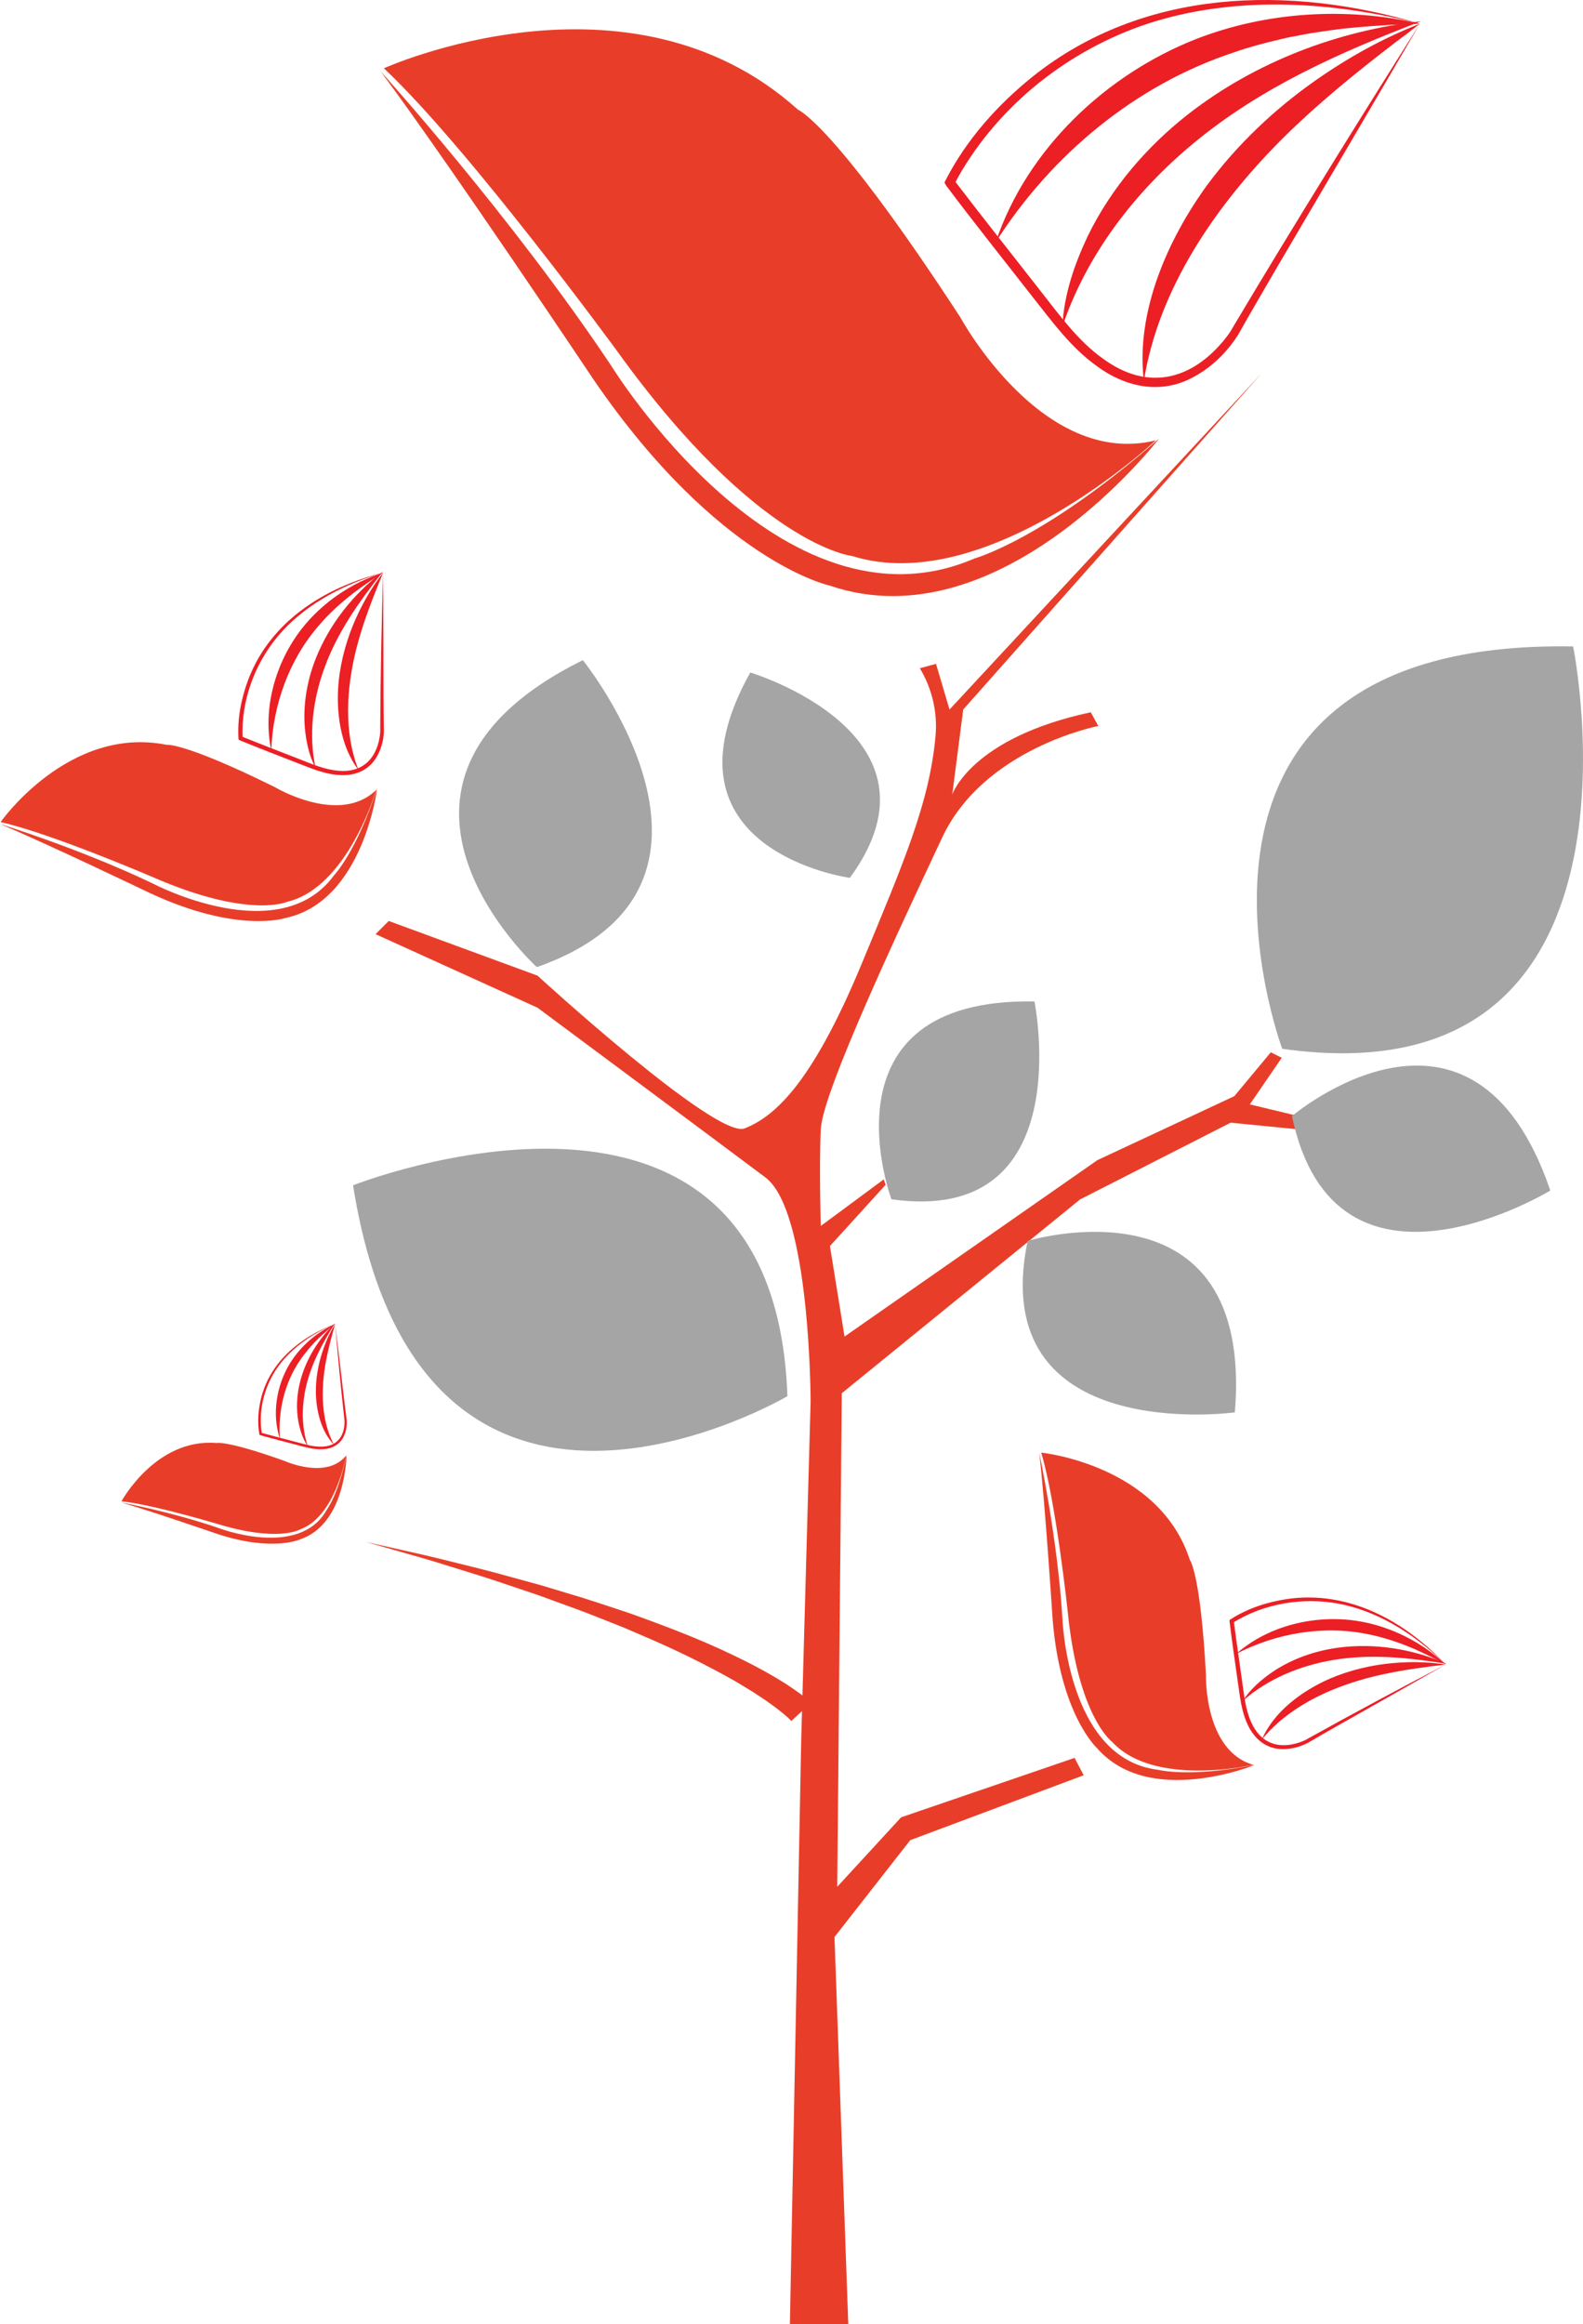 <svg xmlns="http://www.w3.org/2000/svg" width="595" height="873" viewBox="0 0 595 873" fill="none"><g clip-path="url(#clip0_38_2809)"><path d="M345.752 251.012L351.816 249.361L356.897 266.527L474.231 140.182L362.041 266.527L357.925 298.458C357.925 298.458 364.962 277.173 409.99 267.559L412.817 272.711C412.817 272.711 369.931 280.949 354.148 314.598C338.365 348.248 309.202 410.045 308.517 424.12C307.831 438.196 308.517 460.513 308.517 460.513L332.189 443.005L332.874 445.066L311.947 468.069L317.438 502.058L412.474 435.795L463.939 411.763L477.662 395.283L481.778 397.345L469.769 414.854L486.922 418.973V424.124L462.565 421.72L405.956 450.561L316.41 523.347L314.693 708.745L338.708 682.651L403.896 660.334L407.326 666.857L342.139 691.232L313.661 727.625L318.842 873.007H296.898L301.134 654.109L304.684 526.594C304.684 526.594 304.684 455.045 287.694 442.293C270.704 429.54 202.037 378.535 202.037 378.535L141.156 350.906L146.11 345.948L202.033 366.491C202.033 366.491 269.285 428.124 279.905 423.871C290.525 419.617 304.684 408.285 323.797 362.238C339.848 323.567 349.41 301.384 351.641 276.386C352.431 267.526 350.315 258.647 345.741 251.02" fill="#E83E29"></path><path d="M297.442 646.463C295.874 644.808 293.743 643.15 291.929 641.714C290.502 640.674 289.08 639.631 287.63 638.613C286.494 637.868 284.282 636.403 283.153 635.661C281.719 634.744 277.748 632.392 276.217 631.456C265.169 625.205 253.58 619.55 241.891 614.581C240.226 613.869 235.927 612.02 234.314 611.33C229.531 609.474 221.165 606.045 216.367 604.326C212.117 602.779 206.362 600.677 202.123 599.137L200.815 598.697L190.355 595.182C184.351 593.084 175.441 590.362 169.317 588.472C166.493 587.608 161.61 586.046 158.745 585.263L137.483 579.194C141.893 580.216 160.57 584.316 164.448 585.323C170.561 586.877 179.851 589.073 185.923 590.713C190.024 591.839 199.106 594.321 203.289 595.469C205.624 596.17 210.187 597.542 212.579 598.265C219.731 600.323 229.267 603.536 236.371 605.892C249.46 610.57 262.639 615.524 275.17 621.552C279.875 623.766 285.723 626.748 290.19 629.391C293.434 631.24 296.869 633.42 299.901 635.612C301.376 636.656 302.892 637.871 304.255 639.086L304.445 639.269L304.829 639.649L297.435 646.471L297.442 646.463Z" fill="#E83E29"></path><path d="M144.292 25.65C144.292 25.65 236.356 -16.014 299.953 41.22C299.953 41.22 313.46 46.335 361.039 119.329C361.039 119.329 391.733 175.986 434.448 165.407C434.448 165.407 370.959 224.729 320.347 208.875C320.347 208.875 284.814 205.259 231.96 131.895C231.96 131.895 176.256 55.65 144.292 25.654V25.65Z" fill="#E83E29"></path><path d="M143.044 26.776C143.044 26.776 192.125 81.013 229.736 137.379C229.736 137.379 293.598 241.183 366.359 209.755C366.359 209.755 392.46 202.598 435.7 164.688C435.7 164.688 376.226 242.014 311.75 219.942C311.75 219.942 270.004 210.974 223.274 142.84C223.274 142.84 168.981 61.614 143.048 26.776H143.044Z" fill="#E83E29"></path><path d="M533.701 8.894C516.734 38.063 497.203 71.138 480.027 100.356C476.317 106.726 468.934 119.404 465.407 125.707C461.004 132.652 454.902 138.508 447.448 142.225C435.636 148.133 422.781 145.248 412.478 137.677C402.607 130.706 395.488 120.824 388.128 111.539C378.126 98.734 365.409 82.765 355.713 69.819L355.616 69.681L355.56 69.599C355.56 69.599 355.511 69.539 355.407 69.342L354.997 68.57L355.385 67.776C363.215 52.478 374.896 39.416 388.224 28.71C429.889 -4.455 484.471 -5.703 533.697 8.89L533.701 8.894ZM533.701 8.894C501.245 0.731 466.554 -1.689 434.206 8.011C404.35 17.14 377.817 37.124 361.635 63.925C360.577 65.685 359.553 67.537 358.7 69.301L358.678 67.731C368.378 80.487 381.158 96.546 391.052 109.239C398.252 118.36 405.088 127.974 414.579 134.732C430.455 146.4 446.592 143.414 459.238 128.76C460.441 127.363 461.574 125.898 462.583 124.365C462.81 123.941 463.857 122.218 464.118 121.749C486.181 84.733 510.692 45.265 533.701 8.89V8.894Z" fill="#EC1F25"></path><path d="M429.948 143.149C426.782 117.22 438.896 89.866 453.911 69.278C465.12 54.204 479.096 40.982 494.458 30.216C506.717 21.602 519.844 14.34 533.701 8.894C530.777 11.216 527.831 13.464 524.858 15.641C509.779 27.163 494.637 39.442 481.227 52.877C456.955 77.338 435.402 108.467 429.945 143.149H429.948Z" fill="#EC1F25"></path><path d="M399.321 122.669C399.861 110.763 403.851 99.226 408.932 88.52C417.753 70.516 431.129 54.923 446.92 42.648C471.94 23.257 502.862 11.477 534.159 7.992C503.562 19.656 473.743 32.923 448.503 53.898C426.626 72.033 408.462 95.536 399.321 122.669Z" fill="#EC1F25"></path><path d="M374.285 90.88C386.027 56.026 415.644 27.991 449.594 14.657C476.116 4.346 506.155 2.546 533.701 8.894C529.764 9.155 525.64 9.192 521.707 9.397C513.921 9.904 505.793 10.471 498.12 11.668C494.782 12.1 489.902 12.927 486.554 13.628C484.915 13.889 482.482 14.441 480.843 14.866C475.364 16.118 469.333 17.74 464.054 19.589C426.927 31.752 395.298 58.028 374.289 90.88H374.285Z" fill="#EC1F25"></path><path d="M0.22 308.809C0.22 308.809 25.766 272.372 62.681 279.793C62.681 279.793 68.942 278.701 103.321 295.684C103.321 295.684 127.641 310.263 141.454 296.676C141.454 296.676 130.688 333.393 107.962 338.739C107.962 338.739 93.688 345.34 57.231 329.397C57.231 329.397 19.046 313.007 0.22 308.809Z" fill="#E83E29"></path><path d="M0 309.514C0 309.514 30.746 319.053 57.618 331.973C57.618 331.973 105.064 356.974 125.593 328.748C125.593 328.748 133.877 320.182 141.77 296.12C141.77 296.12 136.559 338.757 107.187 344.859C107.187 344.859 89.363 350.824 56.397 335.495C56.397 335.495 17.634 316.902 0.004 309.518L0 309.514Z" fill="#E83E29"></path><path d="M144.002 215.111C144.106 229.97 144.117 246.878 144.154 261.804C144.177 265.05 144.218 271.507 144.292 274.686C144.18 278.306 143.178 281.892 141.189 284.971C138.038 289.858 132.521 291.651 126.922 291.092C121.622 290.663 116.712 288.52 111.844 286.652C105.187 284.043 96.791 280.848 90.216 278.116L90.149 278.086L90.112 278.067C90.112 278.067 90.078 278.056 89.996 278.004L89.669 277.803L89.639 277.415C89.177 269.863 90.678 262.292 93.33 255.247C101.685 233.336 122.087 220.621 144.005 215.107L144.002 215.111ZM144.002 215.111C129.876 219.297 116.191 226.164 106.107 237.093C96.839 247.251 91.263 260.771 91.136 274.556C91.129 275.462 91.155 276.394 91.229 277.251L90.868 276.662C97.402 279.32 105.839 282.537 112.432 285.128C117.204 286.969 121.946 289.079 127.057 289.508C135.684 290.365 141.13 285.616 142.638 277.229C142.78 276.427 142.88 275.622 142.921 274.813C142.914 274.601 142.921 273.713 142.918 273.479C142.985 254.505 143.432 234.055 144.002 215.111Z" fill="#EC1F25"></path><path d="M134.767 289.251C127.76 280.136 126.222 267.056 127.298 255.888C128.166 247.661 130.502 239.516 133.91 231.994C136.626 225.981 139.971 220.285 144.001 215.111C143.413 216.647 142.802 218.161 142.161 219.652C139.029 227.398 136.041 235.449 133.97 243.546C130.252 258.259 129.06 274.888 134.76 289.251H134.767Z" fill="#EC1F25"></path><path d="M118.575 288.363C116.112 283.73 115.04 278.466 114.566 273.27C113.877 264.469 115.449 255.56 118.683 247.37C123.819 234.413 132.897 223.01 143.972 214.671C134.991 225.955 126.665 237.671 121.804 251.277C117.576 263.056 115.96 276.032 118.575 288.363Z" fill="#EC1F25"></path><path d="M101.968 281.933C98.609 266.094 103.552 248.828 113.427 236.161C121.163 226.305 132.145 218.887 144.002 215.111C142.567 216.095 141.014 217.031 139.569 217.993C136.734 219.931 133.78 221.97 131.139 224.143C129.973 225.057 128.308 226.462 127.194 227.48C126.632 227.946 125.835 228.702 125.309 229.228C123.514 230.931 121.592 232.9 120.005 234.782C108.662 247.717 102.565 264.767 101.965 281.929L101.968 281.933Z" fill="#EC1F25"></path><path d="M391.361 545.66C391.361 545.66 435.618 550.111 447.225 585.956C447.225 585.956 451.244 590.888 453.275 629.197C453.275 629.197 452.477 657.557 471.08 662.955C471.08 662.955 433.815 671.536 418.032 654.325C418.032 654.325 405.293 645.103 401.333 605.489C401.333 605.489 396.923 564.146 391.357 545.664L391.361 545.66Z" fill="#E83E29"></path><path d="M390.635 545.813C390.635 545.813 397.377 577.312 399.277 607.085C399.277 607.085 400.722 660.725 435.365 664.815C435.365 664.815 446.886 667.849 471.717 662.955C471.717 662.955 432.012 679.282 412.318 656.64C412.318 656.64 398.394 644.007 395.611 607.737C395.611 607.737 392.836 564.809 390.635 545.813Z" fill="#E83E29"></path><path d="M543.397 625.242C530.505 632.608 515.773 640.894 502.787 648.234C499.968 649.841 494.361 653.039 491.627 654.664C488.42 656.338 484.803 657.222 481.145 656.994C475.341 656.636 471.08 652.7 468.826 647.541C466.603 642.706 466.07 637.372 465.314 632.209C464.327 625.123 463 616.232 462.162 609.161L462.155 609.086V609.045C462.155 609.045 462.147 609.012 462.151 608.911L462.166 608.527L462.49 608.311C468.845 604.211 476.176 601.814 483.611 600.681C506.795 597.244 527.86 608.818 543.397 625.246V625.242ZM543.397 625.242C532.833 614.965 520.15 606.388 505.689 602.94C492.301 599.827 477.789 601.583 465.716 608.218C464.926 608.654 464.125 609.135 463.414 609.616L463.753 609.012C464.636 616.012 465.966 624.951 466.934 631.97C467.664 637.036 468.152 642.207 470.275 646.874C473.751 654.825 480.556 657.248 488.603 654.459C489.37 654.191 490.122 653.885 490.845 653.524C491.024 653.412 491.802 652.987 492.007 652.868C508.572 643.638 526.609 634.013 543.394 625.238L543.397 625.242Z" fill="#EC1F25"></path><path d="M474.276 653.483C478.787 642.903 489.43 635.161 499.688 630.632C507.284 627.363 515.52 625.413 523.744 624.705C530.315 624.131 536.916 624.261 543.394 625.246C541.77 625.484 540.149 625.689 538.536 625.864C530.252 626.923 521.778 628.258 513.709 630.416C499.07 634.375 483.998 641.476 474.272 653.483H474.276Z" fill="#EC1F25"></path><path d="M467.124 638.919C469.955 634.502 474.019 630.986 478.314 628.03C485.645 623.117 494.175 620.131 502.899 618.942C516.704 617.078 531.083 619.419 543.774 625C529.544 622.689 515.263 621.16 501.022 623.579C488.688 625.66 476.59 630.602 467.124 638.919Z" fill="#EC1F25"></path><path d="M464.595 621.283C476.75 610.6 494.212 606.455 510.085 608.874C522.463 610.801 534.301 616.747 543.394 625.246C541.837 624.478 540.257 623.579 538.715 622.789C535.638 621.265 532.416 619.684 529.227 618.447C527.86 617.872 525.819 617.112 524.389 616.639C523.707 616.374 522.66 616.05 521.941 615.848C519.576 615.118 516.924 614.402 514.503 613.94C497.677 610.376 479.838 613.403 464.591 621.28L464.595 621.283Z" fill="#EC1F25"></path><path d="M45.661 563.948C45.661 563.948 58.55 540.155 81.362 542.056C81.362 542.056 85.068 540.96 107.016 548.814C107.016 548.814 122.721 555.919 130.119 546.745C130.119 546.745 126.178 569.674 112.827 574.49C112.827 574.49 104.666 579.474 81.537 572.395C81.537 572.395 57.332 565.164 45.665 563.948H45.661Z" fill="#E83E29"></path><path d="M45.579 564.388C45.579 564.388 64.815 568 81.947 573.924C81.947 573.924 112.35 585.707 122.777 567.225C122.777 567.225 127.183 561.473 130.267 546.387C130.267 546.387 130.096 572.503 112.782 578.24C112.782 578.24 102.434 583.09 81.451 576.134C81.451 576.134 56.739 567.613 45.579 564.388Z" fill="#E83E29"></path><path d="M125.965 497.305C127.068 506.27 128.252 516.484 129.318 525.498C129.556 527.458 130.033 531.354 130.301 533.27C130.487 535.462 130.133 537.698 129.146 539.7C127.585 542.872 124.378 544.341 120.955 544.393C117.722 544.505 114.607 543.554 111.538 542.764C107.336 541.653 102.043 540.311 97.882 539.122L97.841 539.107L97.815 539.1C97.815 539.1 97.796 539.096 97.741 539.07L97.528 538.973L97.484 538.742C96.679 534.213 97.055 529.535 98.165 525.095C101.682 511.277 113.117 502.17 125.969 497.309L125.965 497.305ZM125.965 497.305C117.725 500.821 109.94 505.924 104.613 513.23C99.726 520.011 97.301 528.569 98.188 536.904C98.247 537.452 98.329 538.011 98.43 538.526L98.173 538.194C102.304 539.342 107.627 540.695 111.788 541.799C114.797 542.578 117.811 543.521 120.925 543.424C126.196 543.338 129.154 540.091 129.478 534.917C129.507 534.425 129.511 533.93 129.478 533.438C129.459 533.311 129.403 532.774 129.381 532.632C128.096 521.17 126.937 508.787 125.961 497.305H125.965Z" fill="#EC1F25"></path><path d="M125.559 542.731C120.691 537.717 118.85 529.923 118.72 523.105C118.672 518.076 119.513 512.992 121.048 508.209C122.27 504.388 123.89 500.713 125.965 497.309C125.719 498.279 125.455 499.233 125.172 500.18C123.82 505.078 122.579 510.147 121.894 515.183C120.676 524.331 121.115 534.455 125.563 542.731H125.559Z" fill="#EC1F25"></path><path d="M115.718 543.323C113.907 540.699 112.89 537.594 112.242 534.485C111.21 529.218 111.538 523.727 112.92 518.553C115.118 510.367 119.804 502.849 125.913 497.037C121.275 504.481 117.066 512.138 115.077 520.696C113.345 528.107 113.274 536.058 115.714 543.323H115.718Z" fill="#EC1F25"></path><path d="M105.243 540.602C102.11 531.272 103.887 520.499 108.968 512.156C112.954 505.663 119.066 500.414 125.965 497.305C125.168 497.999 124.296 498.673 123.488 499.356C121.912 500.724 120.27 502.163 118.828 503.661C118.187 504.295 117.282 505.26 116.679 505.954C116.37 506.274 115.941 506.785 115.662 507.143C114.697 508.298 113.673 509.622 112.846 510.87C106.897 519.477 104.405 530.202 105.239 540.606L105.243 540.602Z" fill="#EC1F25"></path><path d="M132.7 445.241C132.7 445.241 291.024 382.699 295.964 524.457C295.964 524.457 158.157 605.623 132.7 445.241Z" fill="#A5A5A5"></path><path d="M219.072 247.974C219.072 247.974 287.668 333.14 201.773 363.285C201.773 363.285 125.689 294.268 219.072 247.974Z" fill="#A5A5A5"></path><path d="M282.002 252.619C282.002 252.619 359.013 275.723 319.442 329.766C319.442 329.766 244.603 319.571 282.002 252.619Z" fill="#A5A5A5"></path><path d="M388.813 376.183C388.813 376.183 405.963 460.517 335.054 450.494C335.054 450.494 306.837 374.737 388.813 376.183Z" fill="#A5A5A5"></path><path d="M591.29 242.834C591.29 242.834 626.175 414.358 481.946 393.971C481.946 393.971 424.555 239.885 591.29 242.834Z" fill="#A5A5A5"></path><path d="M582.711 447.21C582.711 447.21 501.763 496.564 485.607 419.245C485.607 419.245 553.529 361.619 582.711 447.21Z" fill="#A5A5A5"></path><path d="M464.144 530.537C464.144 530.537 370.24 543.476 386.254 466.127C386.254 466.127 471.512 440.407 464.144 530.537Z" fill="#A5A5A5"></path></g><defs><clipPath id="clip0_38_2809"><rect width="595" height="873" fill="white"></rect></clipPath></defs></svg>